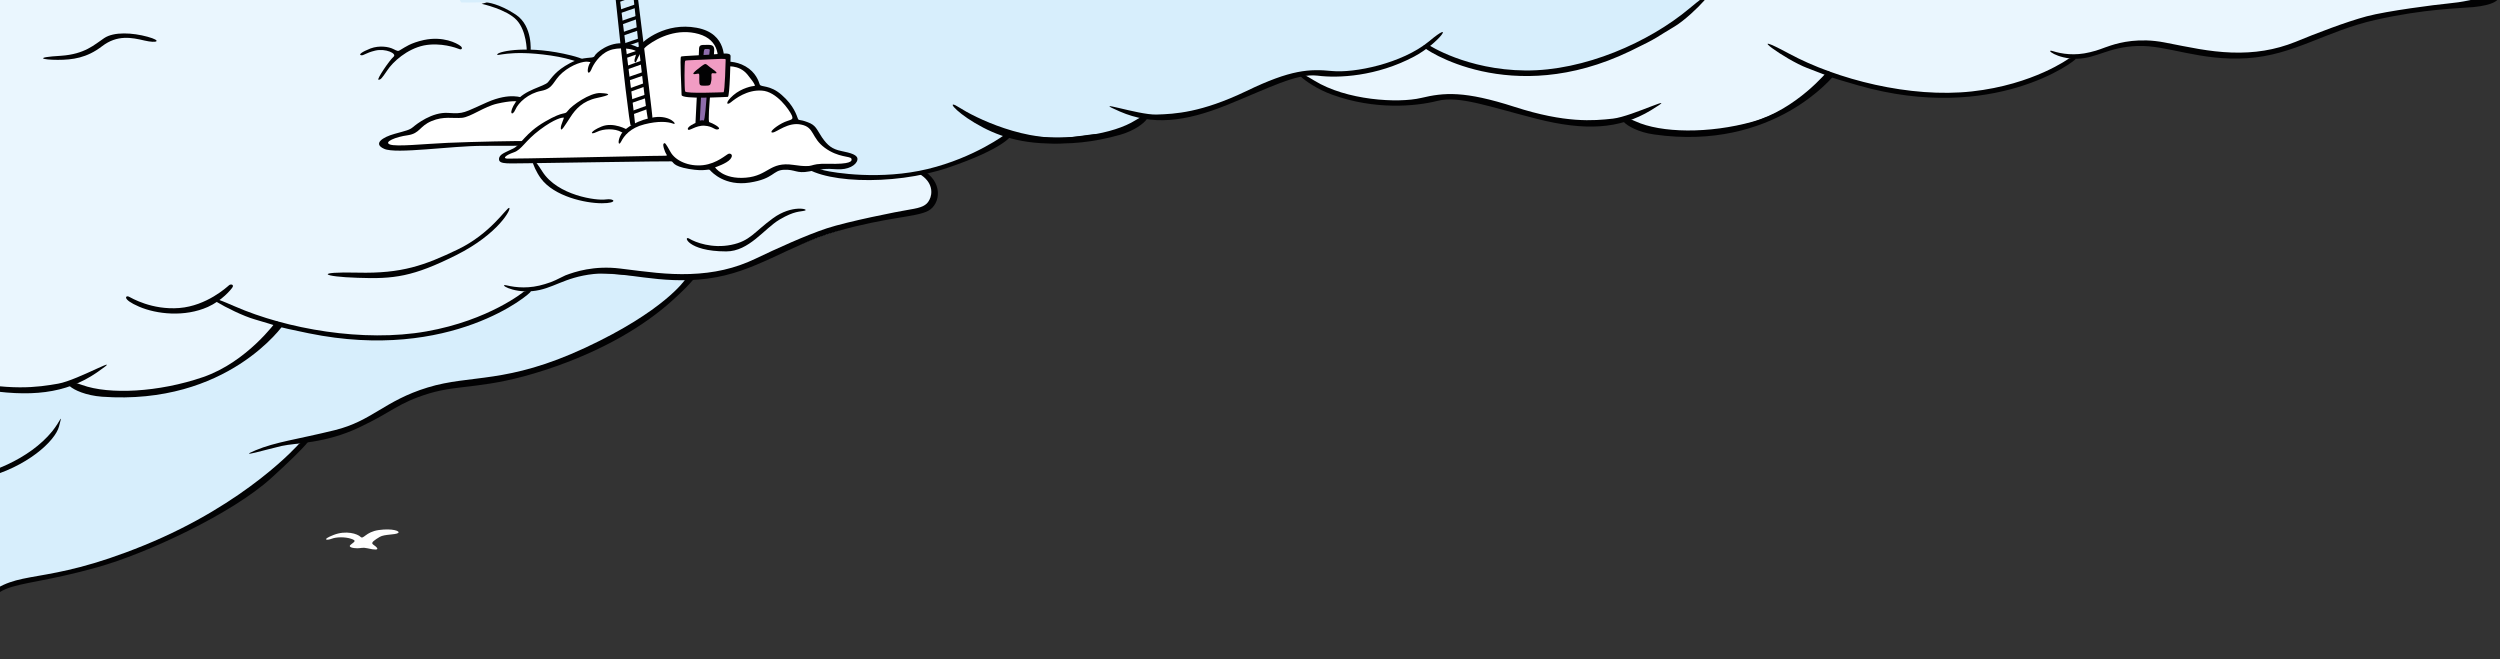 <?xml version="1.0" encoding="utf-8"?>
<!-- Generator: Adobe Illustrator 29.5.1, SVG Export Plug-In . SVG Version: 9.03 Build 0)  -->
<svg version="1.1" baseProfile="tiny" id="Calque_1"
	 xmlns="http://www.w3.org/2000/svg" xmlns:xlink="http://www.w3.org/1999/xlink" x="0px" y="0px" viewBox="0 0 918.8 242.3"
	 style="overflow:visible;" xml:space="preserve">
<rect x="0" y="0" width="918.8" height="242.3" fill="#333333" stroke="none"/>
<style type="text/css">
	.st0{fill:#D7EEFC;}
	.st1{fill:#EAF6FE;}
	.st2{fill:#020203;}
	.st3{fill:#FFFFFF;}
	.st4{fill:#8E6CAC;}
	.st5{fill:#F19CC3;}
	.st6{display:none;}
	.st7{display:inline;}
	.st8{fill:#A5DAF7;}
</style>
<g id="Calque_1_00000083808151761968663870000002747855350347856803_">
	<g>
		<path class="st0" d="M744.5,14.5c13.4,8.2,19.7,7,32.2,2.7s35.5,3.2,43.1,3.3c7.6,0.1,25.3-4.1,34.2-7.7s25.2-8.6,38-9.5
			s22.8-1.3,23.6-6.1s-8.4-10.2-22-14.1c-13.6-3.8-23,0-29.5-4.6s-17.2-12.9-23.4-19.2s-22.5-9.1-31.3-7.8s-32.6,8-43.2,15.6
			c-10.6,7.6-24.7,15.5-36,25.8S744.5,14.5,744.5,14.5z"/>
		<path class="st1" d="M895.1-16.3c-10.7-2.5-27.6-1.4-34.3-7.4c-6.7-5.9-21.6-18.4-26.1-21.3s-23.6-3.3-27.4-2.3
			c-3.8,1-4.6,2.8-4.6,2.8c0.3-4-2.3-9-9-13.9c-6.7-4.8-20.8-7.7-23.3-8s-0.5,0-1.4-3.7c-0.2-1-0.4-2.2-0.6-3.4
			c-1.3-1-2.6-2.5-4.1-4.6c0,0-5.7-10.6-37.4-9.7s-50.9-2.7-47.2-47.4c2.1-25-2.5-41-1-50.5C588-204,456-226.7,452.3-226.8
			c-5.6,0,4.6,240.8,21.3,251.6c16.7,10.7,27.9,12.9,37.5,13.2s12.5-3.2,23.6-2.6c11.2,0.6,26.6,7.5,44.5,8.9
			c18,1.4,16.1-2,19.2,0.1c3.1,2.1,21.6,7,39.9,2.2c18.3-4.8,27.3-12.3,30.7-16.7s4.9-1.6,11.2-0.4c6.4,1.2,29.8,8.2,53,3.4
			c23.2-4.7,28.1-12.5,29.7-12.7c1.6-0.2,16.4-3.4,18.5-4s10.8-0.6,15.9,0.4c5.1,1,25.2,6.8,45.8-0.4S874,5.3,889,3.6
			s16.8-2.1,19-6.4C910.5-6.8,905.8-13.7,895.1-16.3z"/>
		<path class="st2" d="M768.1,19.2c-5.7,1.4-10.4,0.6-13.6-0.4s1.4,2.9,8.8,2.8c7.4-0.2,11.5-4.3,22.3-4.7s22.9,5.6,40.2,4.5
			s29-10,47.3-14.1c18.2-4.1,30.9-4.2,36-4.7c13.7-1.4,13.1-6.7-4.6-16c-8.4-4.4-20-5.5-30.4-6.3c-10.3-0.7-18.2-7.8-25.2-15.1
			S833.7-49,818.5-49.2c-15.2-0.2-24.5,4-27.1,6.3s7.3-3.4,17.7-4.2s21.4-2,35.1,10.2c13.8,12.3,16.4,17.8,30.8,19
			c14,1.2,23.8,2.7,28.8,6.2s10.9,7.2,9.7,9.3c-1.3,2.1-9.6,3.3-13.9,3.7S877.3,4,869.8,6s-18.7,6.3-26.2,9.4
			c-7.5,3-15.1,4.2-23.5,3.9c-8.3-0.3-15.3-1.9-24.6-3.7s-16.3,0-19.7,1.1C772.4,17.8,771.5,18.4,768.1,19.2z"/>
		<path class="st2" d="M683,31.4c49.7,14.2,80-9.2,79.9-9.8c-0.1-0.6-2.6-0.1-2.4-0.2c0.2-0.1-13.1,9.7-35.8,12.2
			s-49.6-4.4-67.2-13.9s-1.3,2.3,6.7,5.3C672.3,28,670.3,27.8,683,31.4z"/>
		<path class="st2" d="M607.8,49.4c44.3,6.4,66.4-21.9,66.4-21.9l-2.4-1.5c0,0-11.5,14.2-27.6,18.7s-33.8,4.2-43.1-0.1
			C591.8,40.3,596.5,47.8,607.8,49.4z"/>
		<path class="st2" d="M489.6,34.8c15.7,5.7,30.6,4.3,38.6,2.3c8-2.1,19.3,2.2,36.7,6.6s30.2,3.9,41.9-3.2s-6.8,2.3-14,3.1
			s-17.5,1.7-36.1-4.3s-26-5.3-34.4-3.3c-8.5,2-27.5,0.9-39.3-6.4S479.2,31.1,489.6,34.8z"/>
		<path class="st0" d="M261.4,41.1c10.3,5.9,22.1,8.8,35.1,9.4c13,0.6,24.6-1.4,35.8-6.1c11.2-4.7,16.8-7.1,16.8-7.1
			s11.5,10.9,26.6,13.2s28,1.4,32.7-0.7c4.7-2.1,12.8-7.3,12.8-7.3s7.1,2,21.4-2.3s11.2-4.7,24.3-9.6s23.4-3.4,28.8-3.8
			c5.3-0.3,16.2-3,22-6.4c5.7-3.4,5.4-3.9,7.2-3s11.9,7.4,23.7,8.8s25.2,1.9,42.5-5.4S617.3,9,619.7,4s-6-88.7-7.4-89.7
			S20.6,23.8,20.6,23.8L261.4,41.1z"/>
		<path class="st0" d="M616.32,7.84c4.55-3.48,15.1-11.03,13.74-14.61s-12.29,0.48-13.74,1.06s-2.61,1.74-3.1,2.61
			C612.74-2.23,616.32,7.84,616.32,7.84z"/>
		<g>
			<path class="st2" d="M339.7,42.4c-44.4,19.5-75.5,1.7-75.5,1.1c0-0.6,2.4-0.4,2.2-0.5c-0.2-0.1,13.4,7.3,34.8,6.8
				c21.4-0.6,45.5-10.4,60.6-21.5s1.5,2-5.6,5.8C349.2,37.8,351,37.4,339.7,42.4z"/>
			<path class="st2" d="M599.1,18.8c-44,21.2-76.1-1-76.1-1.7s2.4-0.4,2.2-0.5s13.8,9.1,35.4,9.3c21.6,0.2,45.5-10.4,60.3-22.8
				s1.6,2.4-5.4,6.6C608.5,13.8,610.3,13.4,599.1,18.8z"/>
			<path class="st2" d="M411.8,49.5c-40.4,11.6-64.5-11.8-64.5-11.8l2-1.7c0,0,12.5,11.7,28,13.8s31.9-0.5,40-5.6
				C425.5,39,422.1,46.5,411.8,49.5z"/>
			<path class="st2" d="M519.7,20.8c-13.8,7.3-27.8,8-35.5,7c-7.7-0.9-17.7,4.5-33.3,10.8c-15.6,6.3-27.5,7.5-39.3,2.4
				s6.6,1.3,13.4,1.1s16.5-0.7,33-8.6c16.5-8,23.3-8.2,31.5-7.4s25.7-2.7,35.7-10.9C535.2,6.8,528.9,15.9,519.7,20.8z"/>
		</g>
		<g>
			<path class="st0" d="M252.9,102.6c0,0,0.8,1.2-3.3,4.6s-26.4,22.7-51.9,28.9s-34.8,5.3-45,9.5c-10.3,4.2-25.6,13.8-34.5,15.8
				c-8.9,1.9-4.1-1.9-10.2,5.4s-36.5,29.6-65,38.5c-28.5,8.9-37.8,5.1-50.4,16.8s-19.6,19.1-29.9,21S-48.8,87.5-51.2,84.6
				C-53.5,81.7,252.9,102.6,252.9,102.6z"/>
			<g>
				<path class="st2" d="M251.7,102.9c0,0-7.6,11.4-36.6,24.9s-41.9,9.7-57.9,14.6s-20.4,12.3-34.2,15.7s-21.7,4.3-29.1,7.4
					c-7.4,3.1,4.3-0.4,9.6-1.6s15.8-0.8,28.5-6.8s14-8.9,25.7-12.5c11.7-3.5,20.5-1.4,42.6-8.6s37.1-16.9,46.4-25.2s8.5-9.4,10-9.7
					C258.2,100.9,251.7,102.9,251.7,102.9z"/>
				<path class="st2" d="M110,163c0,0-19,21.9-57,37.4s-46.2,8.1-58.5,19.1S-17.8,233-27,237.4c-9.3,4.4-7.2,3-7.2,3l0.8,1.9
					c0,0,6.8-1.5,15.9-8.9C-8.6,226-4,219,2.1,216.5c6-2.5,15.5-2.9,33.6-8c18.1-5,49.8-19.8,64.1-32.9c14.3-13,14.1-14.3,14.1-14.3
					L110,163z"/>
			</g>
			<g>
				<path class="st1" d="M-144.8-118.8c4.3-0.3,56.1-24.1,148.1-11.3c1,8.9,24.3,23.3,24.3,23.3c25.2,6.7,21.3,60.4,32.6,55
					c6.7,13.8,33.7,35.5,29,42.5c-4.5,6.8,48.7,3.8,79.2,8.1c0.5,1.1,1.1,2.1,1.1,2.1s3.7,0.1,8.8-0.1c2.8,0.7,5.2,1.6,6.9,2.6
					c7.4,4.3,7.8,8.4,9,12c1.1,3.6-0.9,3.4,1.7,3.6c2.6,0.2,17.3,2.1,24.6,6.4s10.3,9.2,10.4,13.2c0,0,0.7-1.9,4.5-3.2
					c3.8-1.2,23.5-2.2,28.4,0.4c4.9,2.6,21.2,13.9,28.6,19.4s24.7,3.2,35.9,5C339.6,62,345,68.6,343.1,73c-2,4.4-3.8,4.9-19.1,7.7
					s-25.7,7.1-46.3,15.8s-41.9,4.2-47.2,3.6s-14.3-0.1-16.4,0.7c-2.2,0.8-17.1,5.1-18.8,5.3c-1.6,0.3-6.1,8.4-29.6,14.7
					c-23.5,6.3-48.3,1-54.9,0.3c-6.6-0.8-8.4-3.5-11.5,1.2S87.5,135,69,141.1c-18.5,6.1-37.9,2.5-41.3,0.6s-1.2,1.4-19.8,1.2
					c-18.6-0.1-35.1-6-46.6-5.8s-14.3,3.9-24.2,4.2c-9.9,0.4-21.6-1-39.7-10.5C-120.8,121.2-150.5-118.4-144.8-118.8z"/>
				<path class="st1" d="M175.6,101.3c14.5,7.3,20.9,5.6,33.4,0.5s36.9,0.7,44.7,0.3c7.8-0.4,25.8-5.9,34.6-10.1
					s25.3-10.4,38.4-12.1s16.7-4,17.1-8.9c0.5-4.9-2.8-8.4-17.1-11.3c-14.3-2.9-23.7,1.6-30.8-2.5s-18.7-11.7-25.7-17.5
					s-23.9-7.5-32.9-5.6c-8.9,1.9-33,10.3-43.3,18.6S169.8,69.9,159,81C148.3,92.2,175.6,101.3,175.6,101.3z"/>
				<path class="st2" d="M200.3,104.4c-5.7,1.8-10.6,1.3-14,0.5s1.7,2.8,9.3,2.1s11.5-5.1,22.6-6.3s24,4,41.8,1.7s29.1-12,47.6-17.4
					c18.5-5.3,28.9-5.1,33.5-7.5s5.9-11-2.8-15.4S317.2,58,306.5,58c-10.7,0-19.4-6.5-27.2-13.3s-16.8-13.1-32.5-12.3
					c-15.7,0.8-25,5.7-27.5,8.1c-2.5,2.5,7.3-3.9,17.9-5.4c10.7-1.5,21.9-3.5,37,7.7c15.2,11.3,18.3,16.6,33.3,16.8
					c14.5,0.2,24.7,1,30.2,4.2c5.4,3.1,5,7.5,3.9,9.6c-1.1,2.2-2.9,2.9-7.2,3.6c-4.4,0.7-22.9,4.4-30.5,6.9s-18.8,7.6-26.3,11.2
					s-15.3,5.3-23.9,5.6c-8.6,0.3-16-0.8-25.7-2s-16.8,1.2-20.2,2.5C204.6,102.7,203.7,103.4,200.3,104.4z"/>
				<path class="st2" d="M113.5,122.5c52.4,10.7,81.8-14.8,81.6-15.4s-2.7,0.1-2.5,0s-12.7,10.6-35.9,14.7s-51.4-0.9-70.4-9.2
					s-1.1,2.4,7.4,4.8S100.1,119.8,113.5,122.5z"/>
				<path class="st2" d="M37.5,145.8c46.2,3.3,66.7-26.5,66.7-26.5l-2.6-1.3c0,0-10.7,15-27,20.6s-34.5,6.5-44.4,2.9
					C20.2,137.8,25.6,144.9,37.5,145.8z"/>
				<path class="st2" d="M-85.6,139.4c16.6,4.6,31.9,2.2,39.9-0.4c8.1-2.6,20.1,0.9,38.4,4s31.4,1.8,42.9-6.1s-6.8,2.8-14.2,4.1
					s-17.9,2.9-37.6-1.8s-27.1-3.4-35.6-0.9c-8.6,2.6-28.3,2.8-41-3.6C-105.6,128.3-96.6,136.4-85.6,139.4z"/>
				<path class="st2" d="M231.6,35.7c0,0-6.1-11.4-21.6-15.3s-26.5-1.6-27.2-0.5c-0.7,1.2,3.8-1.8,19.6,0.5s22.8,9.1,26.9,14.1
					C230.5,37.1,231.6,35.7,231.6,35.7z"/>
				<path class="st2" d="M195,18.9c0,0,0.9-9.3-5.4-13.5s-10.7-4.5-10.7-4.5L177,1.4c0,0,9.2,2,12.9,6s3.7,11.3,3.7,11.3L195,18.9z"
					/>
			</g>
			<path class="st2" d="M131.5,100.2c16.2,0.4,24.6-2.7,36.7-8.5c12.1-5.8,17.9-15.3,18.9-15.3c1.1,0-3.7,9.5-19.5,17.4
				s-22.8,8.8-36.1,8.3C118.2,101.7,115.4,99.8,131.5,100.2z"/>
			<path class="st2" d="M266.9,92.4c8.4,0,14-8.4,19.6-11.7c5.6-3.3,7.5-2.8,9.3-3.3s-4.7-2.3-11.7,2.8s-8.4,8.4-15.4,9.8
				s-13.1-0.9-15.4-2.3S252.4,92.4,266.9,92.4z"/>
			<path class="st2" d="M198.8,65.6c4.9,6.6,16.3,9.1,22.4,9.1s4.7-1.9,1.4-1.4s-17.7-1.4-23.3-10.3
				C193.7,54.1,195.5,61.1,198.8,65.6z"/>
		</g>
		<path class="st2" d="M19.2,158.5c-8.3,10.2-23.7,16.5-35.9,17.6s-5,3.6,10.8-0.4s26.2-13.6,27.6-19S22.4,154.5,19.2,158.5z"/>
		<path class="st0" d="M250.2,30.6c0,0,7.3,17.5,20.4,25.9s25.9,4.8,27.4,5.2s19.7,5.5,32.3,3.2c12.6-2.3,21-4.7,30.3-9.8
			s12.1-6.5,13.5-8.9c1.4-2.3,13.1-33.1,2.8-33.1s-75.6-2.3-104.9,0S250.2,30.6,250.2,30.6z"/>
		<path class="st2" d="M22.4,20.5c8.8-0.6,12.3-4.1,15.9-6.5s10.4-2,15.9-0.5s3.6,2.5-1.1,1.4s-10-2.2-15.6,2.1s-10.8,5-16.3,5
			S12.1,21.1,22.4,20.5z"/>
		<path class="st2" d="M293.9,59.7c5.9,7.6,34,8.9,54.6,1.9s23.2-11.8,23.2-11.8l-2-0.6c0,0-11.4,8.7-28.7,12.9s-34.5,1.4-38.2,0.5
			s-8.9-4.7-10.3-6.5C291.1,54.1,290.6,55.5,293.9,59.7z"/>
		<path class="st2" d="M389.7,52.7c-14.2,0.5-23.5-2.8-31.4-7.5s-10.7-8.9-5.6-5.6s24.6,13.3,42.6,10.6c18-2.7,2.7,1.4,2.7,1.4
			L389.7,52.7z"/>
		<path class="st2" d="M76.4,112.8c-8.5,3.8-18.8,2.7-25.3-0.1s-4.8-4.2-3.8-3.7s8.5,5,18.6,4.2s17.6-7.8,18.2-8.3
			c0.6-0.6,1.9-0.4,1.4,0.6C84.9,106.5,81.5,110.5,76.4,112.8z"/>
		<path class="st3" d="M135,201.5c-1.8-0.4-2.2,0-3.7,0s-3.7-0.4-2.3-1.4c1.4-1.1,2.1-1.4,0-2.1c-2.1-0.7-5.3-0.7-7.1,0
			c-1.8,0.7-3.9,0.4,0.7-1.4c4.6-1.8,8.8-0.4,9.9,0.7c1.1,1.1,1.8-1.8,6.7-2.5c5-0.7,8.1,0.4,7.1,1.1c-1.1,0.7-5,0.4-6.7,1.4
			c-1.8,1.1-3.5,2.1-2.5,2.8S141,202.9,135,201.5z"/>
		<g>
			<path class="st3" d="M250.3,10.8c-9.2,1.6-15.4,5.5-15.7,7.3c-0.4,1.8,0.6-1.1-5.5-1.1s-9.8,4.4-10.5,4.8
				c-0.8,0.4-5.4-0.1-10.3,2.7c-4.9,2.8-5.8,5.7-7.6,7s-7.1,3.6-8.7,4.5c-1.5,0.9-5.6-0.6-9.7,1.3s-11.1,4.8-15.3,5S156.6,44,154,46
				s-9.6,3.7-11.4,4.8c-1.8,1.1-2.8,2.2,1,3c3.9,0.7,42-1.9,44.4-1.3c2.4,0.6,3.9,0.2,2.1,1.8s-4.7,0.9-5.1,3
				c-0.4,2.1,4.2,0.6,10.8,1.1s46.8-1,50.2-0.1s3.6,1.2,7,2.1c3.4,0.9,8.6,0.3,9.3,1.3c0.7,1,4.1,4.8,10.8,4.1s10.4-5.6,14.8-4.8
				s13.1-0.1,16.3-0.7c3.2-0.5,8.1,1,9.2-1.6s-5.9-3.3-7.9-3.9s-4.6-5.6-7.4-7.9c-2.8-2.3-4.8-2.5-5.7-4c-0.9-1.5-5.6-8.1-9.7-9.8
				s-5-3.2-5.6-4.5s-6.6-5.2-9.2-5.6s-2.9-1.1-3-3.3s-1.9-5.4-4.5-7S250.3,10.8,250.3,10.8z"/>
			<path class="st2" d="M256,10.2c-11.4-2.1-19.5,4.8-20.8,6.4s0,0.2-5.6-0.6c-5.6-0.8-10.6,3.4-11.1,4.6c-0.6,1.2-3.7-0.2-9,2.6
				s-6.7,5.4-8.1,7c-1.3,1.6-8.8,2.8-11.8,7.2s-1.3,5.5-0.2,2.9s4.8-6,9.5-6.9s4.2-3.6,7.8-6.7s7.9-4.3,9.4-4s0.8-0.4,0.1,1.9
				c-0.6,2.4,0.3,2.8,1.1,1c0.7-1.8,2.9-5.5,6.5-7c3.5-1.5,8.9-0.6,9.8,0.1c0.9,0.8-0.9,3.1-0.3,4.1c0.7,1,0.9-3.3,4.8-6.2
				c3.9-2.9,11-6.3,18.7-4.1c7.7,2.2,7.6,8.9,6.6,12.9s-2.8,5.4-2.8,6.1c0,0.7,1.8-0.5,3.4-3s1.2-4.2,2-4.1s5.5-0.9,8.7,3
				s2.9,4.3,2.4,4.2c-0.5,0-4.5,0.7-7.6,3.4s-2.5,3.9-0.9,2.6c1.6-1.3,6-4.7,11.4-4.3c5.4,0.3,10.1,7.1,11,9.1s-0.8,1.4-3.6,2.9
				c-2.8,1.5-4.9,3.5-3.4,3.4s5.7-4,10.5-2.9c4.9,1,3.6,4.8,8.6,8.5s9.4,3,9.8,4s-0.4,2.1-8.5,1.9s-4,1.7-12.8,0.4s-9.1,4-17.5,4.7
				s-11.3-3.8-11.3-3.8s4.3-1.4,5.6-3c1.3-1.6,0.1-2.2-0.6-2c-0.8,0.2-4.2,3.6-9.4,4.2s-10.2-1.6-12-4.9c-1.8-3.2-2-3.5-2.5-3
				c-0.5,0.4,0.5,3.2,1,3.9s0.5,0.5-5.5,0.6c-5.9,0.1-51.3,1.1-53,1s-0.7-1.2,2.4-2.3c3-1,4-4.1,9.6-8.3s8.2-4.5,8.7-4.5
				s-1.1,2.6-1,4s1.5-1.1,3.5-4.1c1.9-3,4.6-6,9.8-7.1s5.3-1.6,1.3-1.8c-3.9-0.2-10.6,4.6-12,6.5c-1.3,1.8-1-0.3-8.4,4
				s-8.7,8.4-11.7,9.9s-5.3,2.1-5.2,4s3.8,1.4,10.3,1.4c6.4-0.1,52-0.8,53-0.7s0.1,1.7,6.5,2.8c6.3,1.1,7.2-0.3,7.8,0.5
				c0.7,0.8,5.5,5.9,14.5,4.5s8.4-4.5,12.6-4.7s4.6,1.5,9.3,0.6s6-1.1,10.1-0.8c4.2,0.3,7.2-1.5,7.6-3.4s-2.5-2.6-5.9-3.3
				s-5-2-7.1-5c-2-3-2.2-4.5-5.3-5.6c-3.1-1.2-3.2-0.4-3.6-1.4s-1.4-4.7-5.9-8.6c-4.4-3.9-7.7-2.7-8.1-3.9c-0.4-1.2-1.4-4.4-5.2-6.6
				s-7.5-1.7-7.8-1.7S267.7,12.3,256,10.2z"/>
			<path class="st2" d="M192.1,36c0,0-4.5-2.2-13.1,1.6s-8.4,4.3-14.3,3.9c-5.9-0.4-11.6,4.1-12.9,5.2c-1.3,1.1-2.5,1.3-6.8,2.5
				s-8.1,3.6-3.8,5.5c4.3,2,24.7-1.1,36.3-1.1s12.1,0,13.3-0.1c1.2-0.2,1.6-1.3,1.6-1.6c0-0.2-19,0.2-27.9,0.6s-18.8,1.5-21.2,0.6
				s2.1-2.8,6.6-3.4c4.5-0.7,4.2-3.3,8.7-5.2s7.9-0.9,11.2-1.2c3.2-0.3,8.1-4.1,12.9-5.2s7.4-1,7.7-0.7
				C190.5,37.5,192.1,36,192.1,36z"/>
		</g>
		<path class="st2" d="M259.5,16.5c-2,0-2.6,0-2.6,1.8s-1.3,26.9-1.3,26.9s-3.1,1.3-2.8,2.3s2.8-1.5,6.1-1.3
			c3.3,0.2,3.8,1.8,5.1,1.3s-2.3-2.3-3.3-2.6s1.8-24.6,1.8-26.6S261,16.5,259.5,16.5z"/>
		<path class="st4" d="M259.5,18c-1,0-0.8,0-1.3,7.9s-1,18.2-1,18.4s0.5-0.3,1.4,0s1.9-24.3,2.2-25.4C261,18,260.8,18,259.5,18z"/>
		<path class="st2" d="M264.6,19.8c-5.3,0.5-13.8,0.7-14.3,1c-0.5,0.2,0.2,12.4,0.2,14.1s16.3,0.7,17,0.7s1-14.1,1-15
			S267.3,19.5,264.6,19.8z"/>
		<path class="st5" d="M259,21.9c-6.2,0.3-7,0.2-7.2,0.5c-0.3,0.3-0.3,10.3,0,11.2c0.3,0.9,13.6,0.3,14.1,0.3s0.8-11.5,0.8-12
			C266.7,21.4,264.5,21.7,259,21.9z"/>
		<path class="st2" d="M240.4,43.1c-5.4,0.8-10.6,3.7-12.1,6.2c-1.5,2.6-1,4.7,0,2.7s3.3-5,8.5-6.3c5.1-1.3,8.5-1,10.5-0.3
			C249.3,46.3,246.6,42.2,240.4,43.1z"/>
		<path class="st2" d="M230.6,47.7c0,0-5.1-3-9.5-1.2s-4.4,3.3-1.8,2s6.7-1.3,9,0s2.3-0.1,2.3-0.1V47.7z"/>
		<path class="st2" d="M225.4-8.4c3.9,37.3,6,54.2,6.4,54.5c0.5,0.3,1.3-0.4,1.6-0.3c0.3,0-10.1-82.8-10.5-83.3
			c-0.5-0.6-0.8-1.9-1,0.1C221.6-35.4,225.4-8.4,225.4-8.4z"/>
		<path class="st2" d="M231.8-10.6c3.9,37.3,6,54.2,6.4,54.5c0.5,0.3,1.3-0.4,1.6-0.3c0.3,0-10.1-82.8-10.5-83.3
			c-0.5-0.6-0.8-1.9-1,0.1C228-37.5,231.8-10.6,231.8-10.6z"/>
		<polygon class="st2" points="237.5,38.9 231.4,41.1 231.8,42.3 237.9,40.1 		"/>
		<polygon class="st2" points="237.1,34.8 231,36.9 231.4,38.1 237.5,36 		"/>
		<polygon class="st2" points="236.6,30.6 230.5,32.8 230.9,34 237,31.8 		"/>
		<polygon class="st2" points="236.2,26.5 230.1,28.6 230.5,29.8 236.6,27.7 		"/>
		<polygon class="st2" points="235.7,22.3 229.6,24.5 230,25.7 236.2,23.5 		"/>
		<polygon class="st2" points="235.3,18.2 229.2,20.3 229.6,21.5 235.7,19.4 		"/>
		<polygon class="st2" points="234.8,14.1 228.7,16.2 229.1,17.4 235.3,15.2 		"/>
		<polygon class="st2" points="234.4,9.9 228.3,12 228.7,13.2 234.8,11.1 		"/>
		<polygon class="st2" points="233.9,5.8 227.8,7.9 228.3,9.1 234.4,6.9 		"/>
		<polygon class="st2" points="233.5,1.6 227.4,3.7 227.8,4.9 233.9,2.8 		"/>
		<polygon class="st2" points="233,-2.5 226.9,-0.4 227.4,0.8 233.5,-1.4 		"/>
		<polygon class="st2" points="232.6,-6.7 226.5,-4.6 226.9,-3.4 233,-5.5 		"/>
		<polygon class="st2" points="232.1,-10.8 226,-8.7 226.5,-7.5 232.6,-9.7 		"/>
		<polygon class="st2" points="231.7,-15 225.6,-12.9 226,-11.7 232.1,-13.8 		"/>
		<polygon class="st2" points="231.3,-19.1 225.1,-17 225.6,-15.8 231.7,-18 		"/>
		<polygon class="st2" points="230.8,-23.3 224.7,-21.2 225.1,-20 231.2,-22.1 		"/>
		<path class="st2" d="M257.7,24.4c-3.1,2.3-3.6,3.1-2,2.8c1.5-0.3,1.3-0.3,1.3,2s0.1,2.3,2.1,2.3s2-0.2,2.3-1.8
			c0.3-1.5-0.3-2.8,0.5-2.8s2.8,0.5,0-1.5C259,23.4,259.8,22.9,257.7,24.4z"/>
		<path class="st2" d="M155.8,14.7c7.1-1.5,12.1,1.2,13.3,2.1c1.2,0.8,0.6,1.7-0.4,1.2c-1-0.4-6.7-2.5-12.9-1.3
			c-6.2,1.3-11.4,6-13.5,9.2c-2.1,3.1-2.4,3.4-3.2,3.4s4-7.1,5.5-8.4c1.5-1.2-2.9-3.2-6.7-2.3c-3.7,0.9-4.2,1.9-5.2,1.7
			c-1-0.2,0.2-1.2,3.5-2.5c3.3-1.2,6.7-0.6,8.3,0.2c1.7,0.8,1.7,1,2.9,0.2C148.8,17.4,150.8,15.8,155.8,14.7z"/>
	</g>
</g>
<g id="Calque_2_00000147202941409289791290000006326480809663175091_" class="st6">
	<g class="st7">
		<g>
			<path class="st3" d="M1331.8,188.2c-37.3,1-82.5,2.6-137.6,5.1c-157.3,7.1-477.4,73.8-536.2,87.3l0,0c0,0-5,0.9-8.9,2.2
				c-0.2,0.1-0.3,0.1-0.4,0.1c-2.1,0.7-3.8,1.6-4.1,2.5c-0.7,2.6-6.1,23.8-3.4,24.7c1.5,0.5,7.5-1.9,33.1-8.4
				c91.9-20.7,354.6-82.3,519.9-93.3c37.1-2.5,71.1-4.2,101.8-5.3l0,0c0.1,0,0.2,0,0.4,0c4.8-0.2,9.5-0.3,14.1-0.5
				c7.1-0.4,8.9-1.4,15.3-5.7C1335.2,190.5,1337.2,188,1331.8,188.2z"/>
			<g>
				<path class="st2" d="M809,51c-27.3-1.1-45.2,23.7-45.9,24.8c-0.7,1.1-0.1,0.3-2.7-2.5c-2.6-2.8-13.9-16.8-34.5-18.1
					c-19-1.1-43.7,2.5-64.5,29.5s-34.3,74.5-34.7,109s7.4,70.8,23.8,80.2c11.6,6.7,16.5,5.3,24.8,3.5c11.4-2.5,18-9.7,19-10.5
					c1.1-0.7,13.6,7.7,29.5,3s22-15.7,22.5-15.7s5.3,5,20.5,3.2c15.2-1.8,23.7-10.3,24.4-11.4c0.7-1.1,0.3-0.7,3.3,2.1
					s15.1,8,30.9,3c15.9-5.1,23.3-19.1,25.5-24s1.3-5.5,4.4-1.2c5.7,7.7,19.6,16.1,36.2,16.5c17.4,0.5,29.6-9.4,35.7-16.4
					c6-7,10.7-13.3,10.7-13.3s25.9,17.5,56.6,15.1s50.6-13.1,57.5-29.6s0.9-26.5-2.9-31.2c-3.7-4.6-4.6-3.9-1.1-6.3
					c8.3-5.5,26.9-28.4,25.5-55.7c-1.4-27.6-14.3-49.3-38.2-59c-23.9-9.7-38.9-8.2-54-3S958.8,55.9,958,56.2
					c-0.7,0.4-0.4,0.4-1.5-0.3s-9.5-7.6-28.2-4.5c-18.7,3-24.9,17-26,17.3c-1.1,0.4-5.4-15.1-21.1-18.8c-15.7-3.7-31.9,5-37.5,12.8
					c-5.6,7.7-5.3,7.7-5.7,7.4C837.8,69.8,826.8,51.7,809,51z"/>
				<path class="st8" d="M719.6,58.6c-30.7,0.7-65.7,17.4-83.7,94.1c-17.9,76.7,4.2,124.5,32.1,122.4s31.8-27.2,32.6-35.9
					c1-10.8,2.2-20,4.2-19.9c1,0,1.3,29.2-4.7,39.6c-2.9,5.1-3,4.7,2.9,7.1s33.7,6.2,49.2-32.2c15.5-38.5-12.7-75.3-13.1-75.3
					c-0.4,0-8.6,6.7-11.1,8.2s-2.5,0.4-1.8-1s27.2-19.1,36.5-40.7S762.8,57.6,719.6,58.6z"/>
				<path class="st3" d="M810.3,55.5C788.5,51.4,764,79.4,764,79.4s6.5,11,6,30c-0.5,18.9-11.5,30.4-18.3,37.9s-8.9,8.5-8.9,8.9
					s9.4,12.5,15.6,31.6s1.9,38.8-2.6,49.5c-4.5,10.6-7.4,12.1-7.3,13.2c0,1.1,6.7,5.1,21.1,2.5c14.5-2.6,19.7-10.7,20.4-11.4
					s-6.7-7.5-7.7-22.4s-0.8-22.1-0.5-22.9c0.3-0.7,2.4-2.7,2.8,2.7s-0.7,21.7,5.1,33.6s13,22.8,38.2,13.9
					c25.2-8.9,32.9-55.8,25.9-108.3C846.9,85.7,835.8,60.4,810.3,55.5z"/>
				<path class="st5" d="M945,55.5c-24.9-6.8-41,16.5-41,18s5.4,14,8.6,43.8c3.2,29.7,1.7,30.1,0.3,30.5s-0.9-24.9-8.5-54.9
					c-7.6-30.1-15.4-41.5-35-40s-29,21-29,21.3c0,0.4,10.5,13.9,16.6,61s-0.3,70.8-1.9,78.9c-0.7,2.9,1.4,15.7,28,23.3
					c24.9,7.2,53-13.7,71.5-70.6C972.8,110.7,978.3,64.6,945,55.5z"/>
				<path class="st3" d="M1035.7,50.6c-37.1-17-63.3-1.7-75,8.5c-0.3,0.7,4.8,3.2,9,13.6s4,31.9-0.3,52.3S956,176.1,949,190.8
					c-6.9,14.7-8.4,16.9-8,18s26.2,19.8,63.5,13.9c37.3-5.9,46.7-26.1,45.6-38.8s-8.8-18.3-9.5-18.3s-13.2,9-34.3,10.6
					c-21,1.5-29.2-8.8-29.3-9.9c0-1.1,0.7-2.2,4.4,0.6s16.8,8.3,38.1,2.4c21.3-5.9,45-22.7,48.7-52.6S1059.2,61.4,1035.7,50.6z"/>
				<path class="st2" d="M706.4,120.3c-1,1.7,0.4,1.4,3.7,3.2c3.3,1.7,2.9,0.7-0.6,6.9c-3.5,6.3-8.7,16.5-8.7,18s1.1,1.8,3.3,1
					s0.7-1.1,2.1-4.4c1.4-3.3,9.1-16.9,10.1-18.4c1.1-1.5,2.1-3.2-0.1-4.8C714,120.1,708.1,117.3,706.4,120.3z"/>
				<path class="st2" d="M794.8,129.2c-1.9,1-3.5,5.9-4.4,14.3s-1.3,9.1,1.6,9s2.6-1.8,2.5-4.6s2.5-15.5,3.2-17.4
					C798.4,128.8,797,128.1,794.8,129.2z"/>
				<path class="st2" d="M1017.9,99.3c-4.5,5-8.5,8.9-8.9,8.9s-3.1-8.3-4.2-8.6c-1.1-0.3-2.5,0.4-3.2,1.5s-1,2.2,0.1,3.4
					c1.1,1.3,3,6.3,3.1,6.7c0,0.4-2.1,2.2-8.2,6s-5.7,4.1-4.6,5.5c1.1,1.4,5.4-0.1,9.7-3.1s4.6-3.4,4.6-3.4s1.3,4.7,2,6.7
					s2.9,0.8,3.9-0.7c1.1-1.5-2.4-8.7-2.4-9s11.3-13,12-15.5C1022.5,95.2,1024.7,91.9,1017.9,99.3z"/>
				<path class="st3" d="M930.9,69c16.3,0.4,22.9,15.9,21.7,39.1c-1.2,23.3,6.7,11.5,8.8-8.4c2-19.9-3.5-37.6-20.3-38.9
					S919.7,68.8,930.9,69z"/>
				<path class="st3" d="M868.3,65.4c17.7,2.4,23.5,25.1,26.8,45s8.9-7.9,0-34.3s-31.5-19.7-36.6-15.5
					C853.4,64.9,863.9,64.8,868.3,65.4z"/>
				<path class="st3" d="M716.4,62.8c-16.9,2.5-5.6,8.3,9.7,10.6s30.2,24.5,24.8,41.9s11.8,3.8,10.5-16.9
					C760.1,77.7,740.9,59.2,716.4,62.8z"/>
				<path class="st3" d="M736.3,186.7c9.6,8.7,9.4,26.7,8.1,34.3c-1.3,7.7,7.9-3.5,7.9-19s-9.4-27.6-12.7-28.6
					C736.3,172.5,727.5,178.6,736.3,186.7z"/>
				<path class="st3" d="M950.4,136c-1.1,4.7,2.5,6.2,3.9,1.1C955.7,131.8,952.4,127,950.4,136z"/>
				<path class="st3" d="M946.5,152.3c-1.4,3.3,2.9,3.2,3.6,0.8C950.9,150.6,949,146.3,946.5,152.3z"/>
				<path class="st3" d="M943.3,164.5c-0.6,1.9,2.1,1.1,3-0.5C947.1,162.4,944.7,159.9,943.3,164.5z"/>
			</g>
			<g>
				<path class="st3" d="M1295.3,107.5c-2.7,0.7-17.3,9.2-30,21.1c-12.7,11.8-18.9,19.3-19.8,19.4c-0.9,0.1,4.5-12.3,5.5-14
					c0.9-1.7,25.8-26.5,39.9-50.4s15.7-31.3,8.3-32.3c-7.4-1-26.3,23.1-43.6,47.6c-17.3,24.5-24,44.6-25.2,46.7
					c-1.2,2-11,18.2-17.5,19.8c-6.6,1.6-0.4-12.6,3.9-20.9c4.3-8.3,8.6-11.5,7.8-16.6c-0.8-5.1-6.2-6.1-12.3-7.1
					c-6.1-1-10.9-3.4-12.1-3.3s-15.2,32.6-25.4,46c-10.3,13.5-11.9,6.7-7.2-2.1c4.7-8.8,12.3-21.3,13.7-22.7
					c1.4-1.4-2.2-1.3-5.3-2.3c-3.9-1.3-2.1-1.8-2.8-9.6c-0.7-7.7,1.1-8.6-14.8-2.1s-36.4,33.1-37.8,48.1c-1.4,15.1,3,20.1,13.5,15.3
					s13.5-10.4,14.9-10.5c1.4-0.2-1.1,12,13.1,8.4c14.1-3.5,36.3-50.8,37.7-51.1c1.3-0.3,5.2-0.2,6.2,1.2s-11.6,25.6-11.2,37.3
					c0.3,11.7,11.4,10.3,17.7,5.8c6.2-4.5,10.2-15.2,10.7-15.3s-3.5,9-2.6,15.6s12.3,1.1,16.7-7.2c4.4-8.3,12.7-19.8,14.9-21.3
					c2.3-1.5,2.3-4.1,4.2,4.6c1.8,8.6,6.7,25.1,14.7,29.2s14.1-2.1,18-9.5c3.8-7.4,5.2-10.8,4.5-12.5s-3.9,2.3-7,4.1
					c-3.1,1.7-7.5-1.6-9.2-7.8s-7.7-17.5-8.8-19.6c-1.1-2.1-1.7-1.4,1.9-4.4s14.8-9.7,19.5-11.6c4.6-1.9,1.7-1.9,4.3-8.3
					C1296.7,108.9,1298,106.9,1295.3,107.5z M1260.3,110.4c2.2-3.9,11.3-17.5,18.6-27.8c12-17.1,9.4-10,5.8-2.9
					S1258.1,114.3,1260.3,110.4z M1160,148.6c-0.5,1.5-2.7,6.9-8.4,15.5c-5.7,8.6-15.9,15.8-16.5,10.2s1-13.9,12.4-26
					c8.7-9.2,17.1-13.1,16.5-12.4c-0.6,0.7-9.2,11.7-7,11.3C1159.2,146.8,1160.5,147.1,1160,148.6z"/>
				<path class="st3" d="M1208,45.6c-8.9-8.3-38,0.6-67.9,22.3c-58.6,42.5-74.4,87.4-77.3,105s-2.2,29.1,19.7,14.8
					c21.9-14.3,45.1-58.8,46.5-61.8c1.4-3.1,0-0.5,3.8,1c3.9,1.6,43.6-21.2,59.2-40.3C1207.6,67.3,1216.9,53.9,1208,45.6z
					 M1178.4,77.3c-15.9,14.1-36.3,23.7-37.3,23.7s-0.7,0.2,1.4-6.3c2-6.5,1.7-7.8-0.5-6.7c-2.2,1.1-4.9,1.2-5.8,2.9
					c-0.9,1.6-15.4,31.9-27,49.7s-28,33.7-28,26.2c-0.1-7.5,7.3-32.7,37.8-64.4c29.8-30.9,67.1-51.4,75.7-51.7
					C1203.2,50.5,1194.3,63.2,1178.4,77.3z"/>
			</g>
			<path class="st2" d="M896.9,60.2C883.8,44,865.5,47,853.1,54.4c-12.4,7.4-15.4,17.3-15.4,17.3s8.8-9.5,11.3-11.7
				s15.4-8.1,23.8-9.6s19.8,8.9,22.8,13.4S896.9,60.2,896.9,60.2z"/>
			<path class="st2" d="M795.5,53.4c-21.6,6.5-35,23.9-35,23.9l1.5,1c0,0,6.4-5.4,10.4-9.9S796.7,53,800.1,53
				C803.6,53,795.5,53.4,795.5,53.4z"/>
			<path class="st2" d="M688.9,65.9C664.8,78.3,644,111,634.6,160c-9.4,49-1.2,91.4,12.5,106.1s-5.1-1.1-8.5-7.6
				s-11.9-30.2-10.9-67.4s21.3-81.7,23.8-87.7s14.4-26.3,26.7-33.2c12.4-6.9,16.3-8.4,16.3-8.4L688.9,65.9z"/>
			<path class="st2" d="M944.7,200c12.9-28.2,25.8-61.3,28.3-105.4c0.5-12.9-2.9-22.7-6.4-28.2s1,7.4,2,9.9s2,21.3,0.5,32.7
				s-5.4,40.8-9.9,49.4s-6,22.5-11.4,30.4C942.3,196.6,944.7,200,944.7,200z"/>
		</g>
		<polygon class="st3" points="1311.9,133.2 1322.2,128.5 1317.5,138.8 1322.2,149 1311.9,144.3 1301.7,149 1306.4,138.8 
			1301.7,128.5 		"/>
		<polygon class="st3" points="1323.6,162.6 1331.9,158.8 1328.1,167.1 1331.9,175.4 1323.6,171.6 1315.3,175.4 1319.1,167.1 
			1315.3,158.8 		"/>
		<polygon class="st3" points="1346.6,146.8 1353.4,143.7 1350.3,150.5 1353.4,157.3 1346.6,154.2 1339.8,157.3 1342.9,150.5 
			1339.8,143.7 		"/>
		<polygon class="st3" points="1341.2,129.5 1345.2,127.6 1343.3,131.6 1345.2,135.6 1341.2,133.8 1337.2,135.6 1339,131.6 
			1337.2,127.6 		"/>
	</g>
</g>
</svg>
